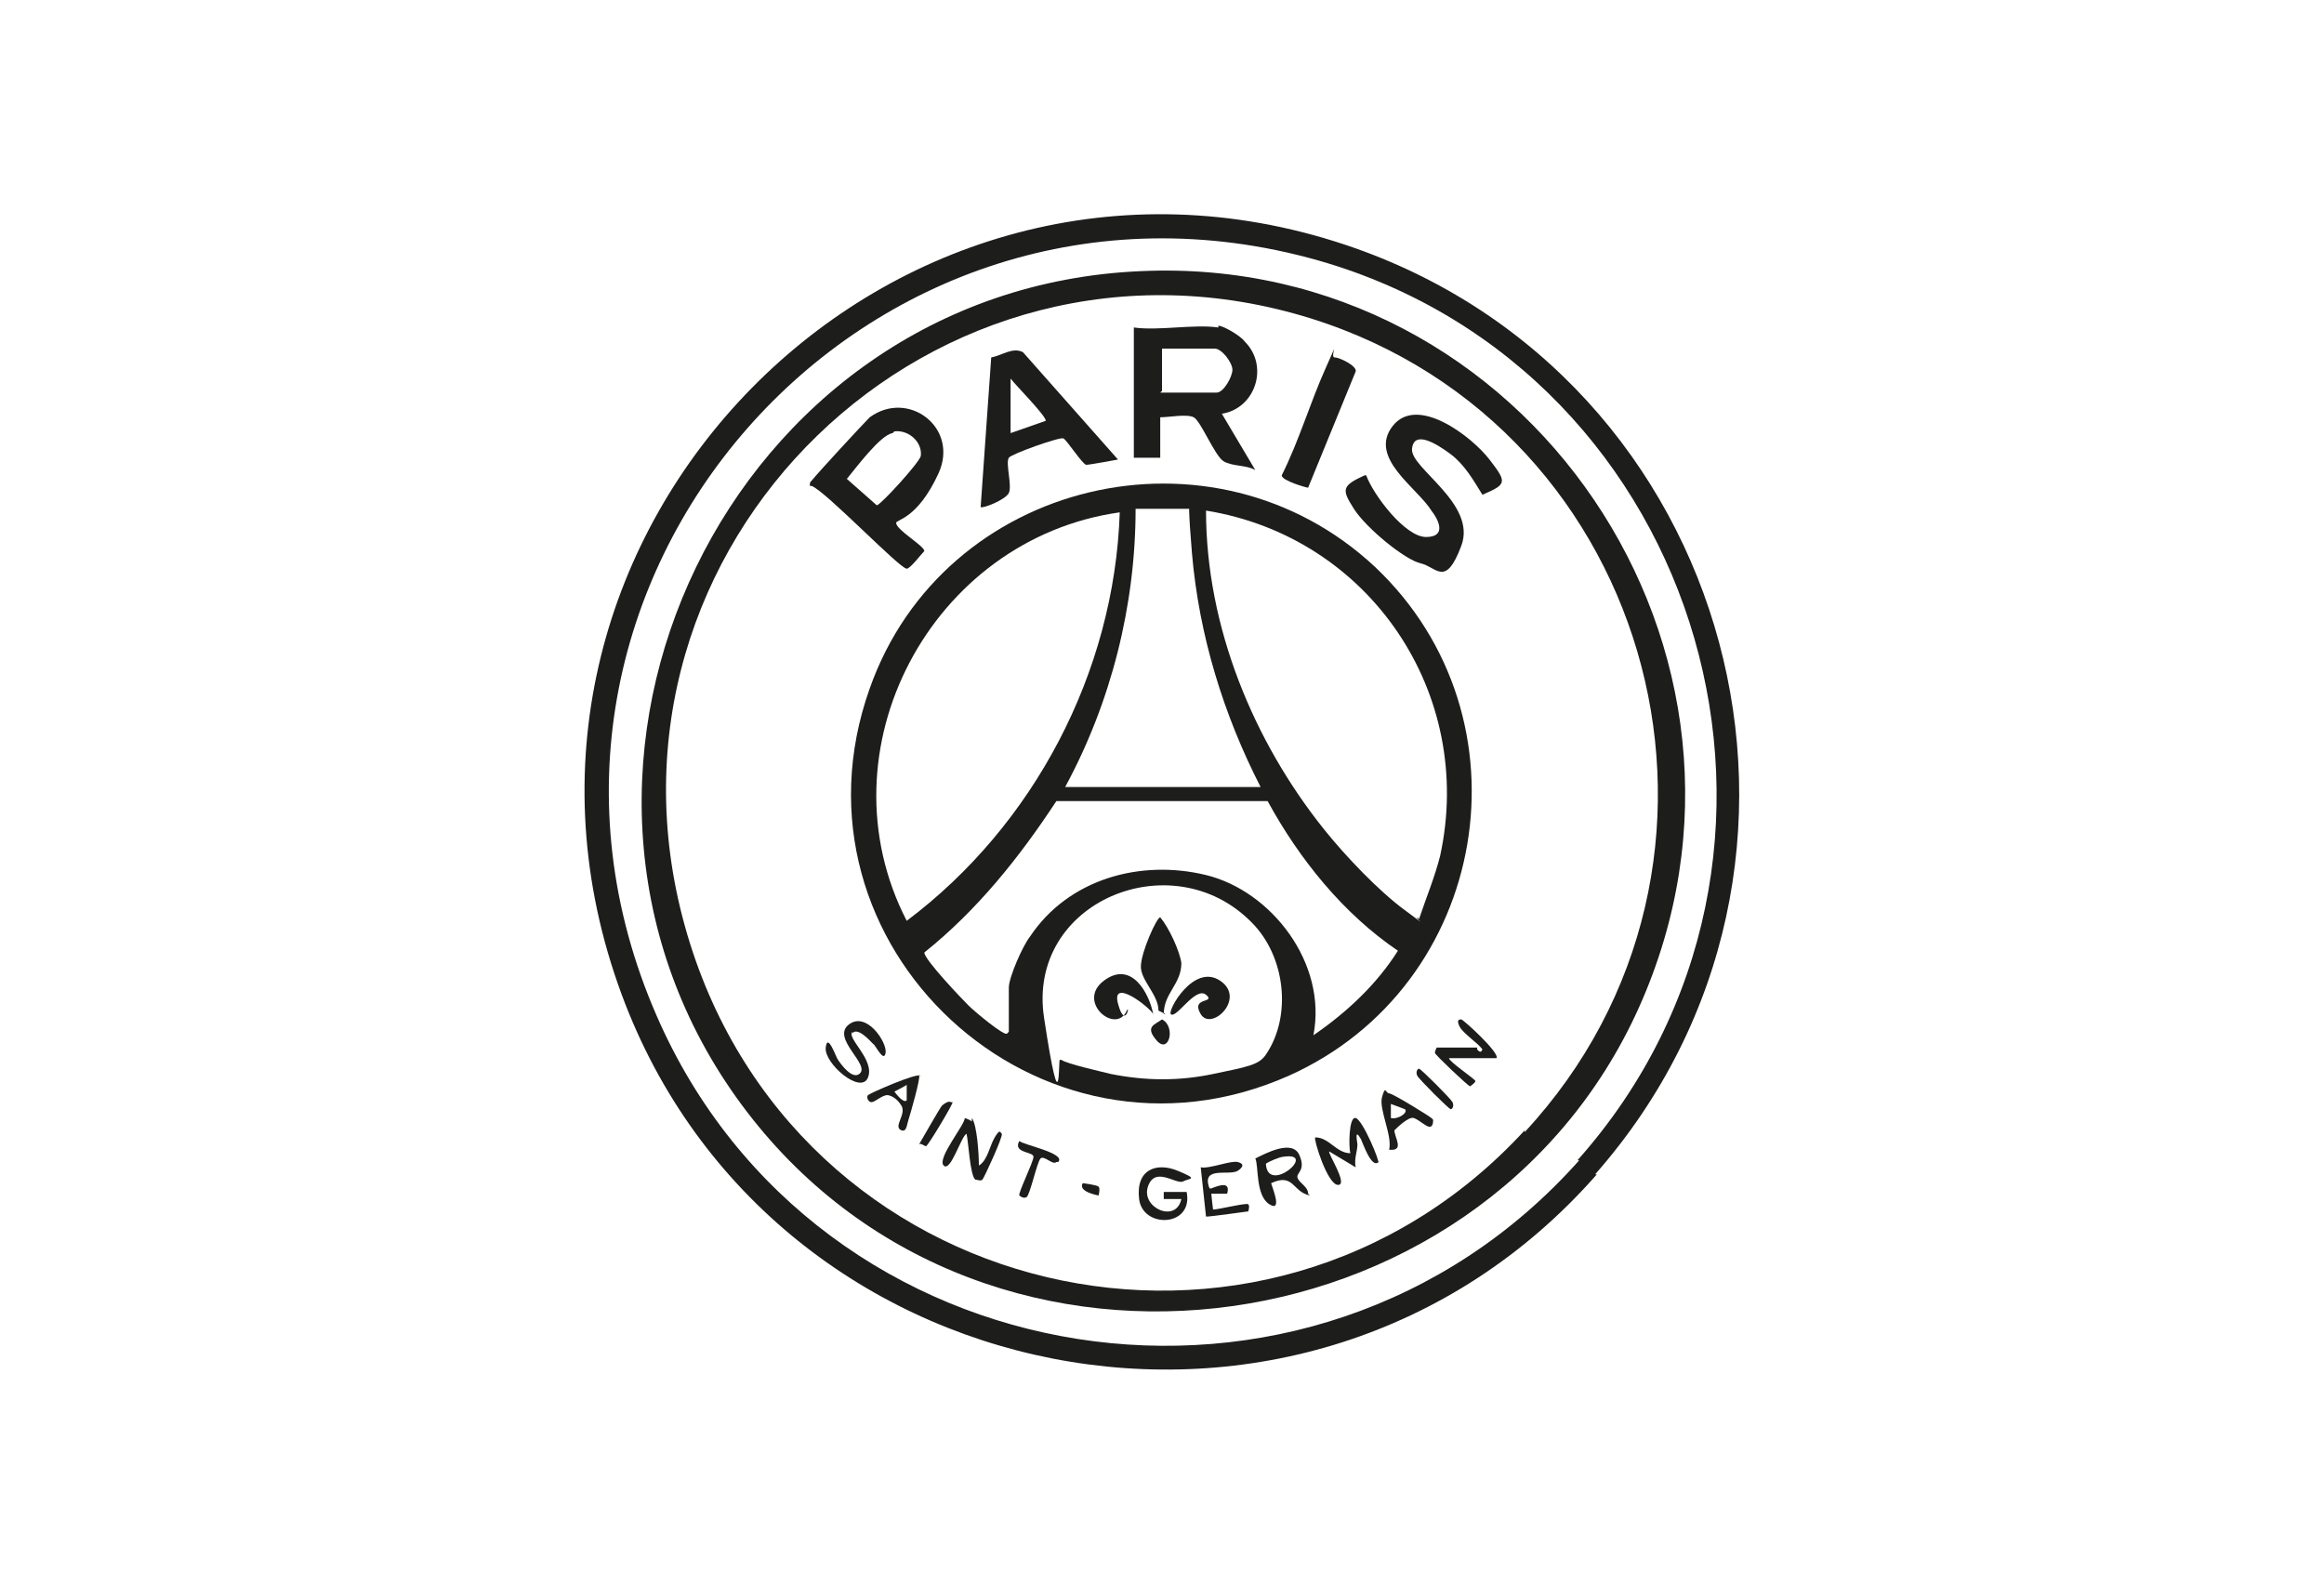 <?xml version="1.0" encoding="UTF-8"?>
<svg id="Ebene_1" xmlns="http://www.w3.org/2000/svg" xmlns:xlink="http://www.w3.org/1999/xlink" version="1.1" viewBox="0 0 132 90">
  <!-- Generator: Adobe Illustrator 29.3.1, SVG Export Plug-In . SVG Version: 2.1.0 Build 151)  -->
  <defs>
    <style>
      .st0 {
        fill: #1d1d1b;
      }
    </style>
  </defs>
  <g id="L0piPY">
    <g>
      <path class="st0" d="M90.7,66.7c-16.5,18.8-47.4,12.7-55.6-10.8C26.1,30.2,50.6,5.3,76.4,13.9c22.2,7.4,29.7,35.2,14.2,52.8ZM89.6,65.9c15.3-17.2,7.3-44.8-14.7-51.1-25.7-7.3-48.3,18.4-37.6,42.9,9.1,20.9,37.2,25.3,52.4,8.2Z"/>
      <path class="st0" d="M64.8,15.4c21.9-1,37.3,21.7,28.3,41.8s-38,23.8-51.3,5.1-.4-45.9,23-46.9ZM86.6,64.3c14.1-15.2,7.6-40-12.1-46.2-21.4-6.7-41.6,12.9-35.6,34.5s32.9,27.7,47.7,11.6Z"/>
      <path class="st0" d="M78.1,32.2c9.1,8.6,6.5,23.8-4.9,28.9-14.2,6.3-29-7.4-23.8-22,4.2-11.9,19.5-15.5,28.7-6.9ZM71.6,44.7c-2.1-4.1-3.5-8.6-3.9-13.3s.1-2.5-.2-2.5h-3c0,5.5-1.4,11-4,15.8h11.2ZM63.6,29.1c-10.7,1.5-17.1,13.5-12.1,23.2,7.2-5.4,11.8-14.1,12.1-23.2ZM80.6,52.2c.4-1.2.9-2.4,1.2-3.6,2-9.2-4-18.1-13.3-19.6,0,6.6,2.7,13.1,6.7,18.1,1.2,1.5,3.1,3.5,4.6,4.6s.6.5.7.4ZM57.3,58.6v-2.5c0-.6.8-2.4,1.2-2.9,2.2-3.3,6.3-4.4,10-3.5s6.9,5,6.1,9.1c1.9-1.3,3.6-2.9,4.8-4.8-3.1-2.1-5.6-5.2-7.4-8.5h-12c-2.1,3.2-4.5,6.2-7.5,8.6,0,.4,2.1,2.6,2.5,3s2.1,1.8,2.2,1.6ZM60.3,60.2c.2.2,2.4.7,2.8.8,2,.4,3.9.4,5.8,0s2.6-.5,3-1.1c1.5-2.2,1.1-5.6-.8-7.5-4.5-4.6-12.8-1.2-11.8,5.4s.8,2.2.9,2.4Z"/>
      <path class="st0" d="M69.2,18.5c.3,0,1.3.6,1.5.9,1.4,1.4.6,3.8-1.3,4.1l1.9,3.2c-.5-.3-1.3-.2-1.8-.5s-1.3-2.3-1.7-2.5-1.4,0-1.9,0v2.3h-1.5v-7.4c1.4.2,3.4-.2,4.8,0ZM65.9,22.3h3.2c.4,0,.9-.9.9-1.3s-.6-1.2-1-1.2h-3v2.4Z"/>
      <path class="st0" d="M77.6,27c.4,1.1,2.2,3.5,3.4,3.5s.7-1,.3-1.5c-.8-1.3-3.6-3-2.2-4.8s4.5.6,5.5,1.9,1,1.4-.4,2c-.5-.8-1-1.7-1.8-2.3s-2.1-1.4-2.2-.3,3.7,3.1,2.8,5.5-1.4,1.2-2.3,1-3.1-2-3.8-3.1-.7-1.3.6-1.9Z"/>
      <path class="st0" d="M46,27.6c0-.2,0-.2.1-.3.4-.5,2.9-3.2,3.3-3.6,2.2-1.6,5.1.6,3.9,3.2s-2.4,2.6-2.4,2.8c0,.4,1.6,1.3,1.6,1.6-.2.2-.8,1-1,1-.4,0-4.6-4.4-5.4-4.7ZM50.7,24.6c-.7.1-2.1,2-2.6,2.6l1.7,1.5c.2,0,2.4-2.4,2.5-2.8.1-.8-.7-1.5-1.5-1.4Z"/>
      <path class="st0" d="M63.5,26.1c0,0-1.6.3-1.8.3s-1.1-1.4-1.3-1.5-3,.9-3.1,1.1c-.2.3.2,1.6,0,2s-1.5.9-1.6.8l.6-8.5c.6-.1,1.2-.6,1.8-.3l5.4,6.1ZM57.4,21.5v3.1l2-.7c0-.3-1.7-2-2-2.4Z"/>
      <path class="st0" d="M74.3,27.7c-.1,0-1.5-.4-1.5-.7,1-2,1.6-4.1,2.5-6.1s.2-.6.5-.6,1.3.5,1.2.8l-2.7,6.6Z"/>
      <path class="st0" d="M78.3,66c-.4.4-.9-1.1-1-1.3-.4-.7-.2.2-.2.3,0,.4-.2.8-.1,1.3l-1.5-.9c-.1.1,1.1,1.9.5,1.9s-1.4-2.6-1.3-2.7c.8,0,1.2.9,2,.9-.1-.3-.1-2.1.3-2s1.4,2.5,1.3,2.6Z"/>
      <path class="st0" d="M74.4,67.9c-1-.2-.9-1.3-2.2-.7,0,.1.7,1.7-.1,1.2s-.6-2.2-.8-2.6c.6-.3,2.1-1.1,2.5-.2s-.2,1-.1,1.3.6.5.6.9ZM72.9,65.7c-.2,0-.9.3-1,.4.1,1.8,3-.7,1-.4Z"/>
      <path class="st0" d="M48.4,58.6c-.3.4,1.3,1.6.9,2.6s-2.5-.8-2.4-1.7.6.6.7.7c.2.3.8,1.1,1.2.8.7-.5-1.6-2-.6-2.8s2.2,1,2.1,1.6-.6-.5-.7-.5c-.2-.2-.9-1-1.2-.6Z"/>
      <path class="st0" d="M83.9,59.6s.2.3.3,0c-.3-.4-1.1-.9-1.3-1.3s0-.4.1-.4c.1,0,2.2,1.9,2,2.2h-2.7c0,.2,1.5,1.2,1.5,1.3s-.3.3-.3.3c-.1,0-2-1.8-2-1.9s.1-.3.1-.3c.7,0,1.6,0,2.3,0Z"/>
      <path class="st0" d="M55.2,63.5c.3.4.4,2.1.4,2.7.5-.3.6-1.1.9-1.6s.3-.3.4-.2-1,2.5-1.1,2.6-.3,0-.4,0c-.3-.2-.4-2.2-.5-2.6-.3.1-.9,2.2-1.3,1.8s1.2-2.3,1.2-2.7c0,0,.3.1.4.2Z"/>
      <path class="st0" d="M67,68.1h-.9s0-.4,0-.4h1.3c.4,2-2.5,2.1-2.7.4s1-2.1,2.2-1.6.7.4.3.6-1.6-.9-2,.3,1.6,2.1,1.9.7Z"/>
      <path class="st0" d="M68.8,67.5c.5-.2,1.1-.4.9.3h-.9c0,.1.1.9.1.9.3,0,1.9-.4,2-.3s0,.4,0,.4c0,0-2.1.3-2.4.3l-.3-2.8c.5.1,1.7-.4,2.1-.3s.3.3,0,.5c-.5.3-2.1-.3-1.6,1Z"/>
      <path class="st0" d="M52.2,61.1c.1.1-.5,2.2-.6,2.5s-.1.7-.4.6c-.5-.2.3-.9,0-1.4s-.7-.6-.8-.6c-.3,0-.7.4-.9.4s-.3-.3-.2-.4,2.8-1.3,3-1.1ZM51.5,62.5v-.9c.1,0-.7.4-.7.4,0,0,.5.7.7.5Z"/>
      <path class="st0" d="M81.4,63.6c0,.1,0,.4-.2.4-.2,0-.6-.4-.9-.5s-1,.6-1.1.7c0,.4.6,1.2-.3,1.1.2-.8-.6-2.3-.4-3s.2-.2.4-.2,2.3,1.3,2.4,1.4ZM79.8,63s-.8-.3-.8-.3v.8c.4.1,1-.3.8-.5Z"/>
      <path class="st0" d="M60,66c-.2.2-.7-.4-.9-.2s-.6,2.1-.8,2.2-.4-.1-.4-.1c-.1-.1.8-1.9.8-2.2s-1.2-.2-.8-.9c.1.2,2.7.7,2.2,1.2Z"/>
      <path class="st0" d="M80.6,60.7c.1,0,1.8,1.7,1.9,1.9s0,.4-.1.4-1.8-1.7-1.9-1.9,0-.4.1-.4Z"/>
      <path class="st0" d="M54.1,62.6c.1,0-1.4,2.5-1.5,2.5s-.3-.2-.4-.1c0,0,1.2-2.1,1.3-2.2s.4-.3.5-.2Z"/>
      <path class="st0" d="M62.4,67.9s-1.2-.2-.9-.7c0,0,.8.1.9.2s0,.5,0,.5Z"/>
      <path class="st0" d="M66.2,57.6l-.4-.2c0-.9-1-1.7-1-2.5s.9-2.8,1.1-2.8c.5.6,1.1,1.9,1.2,2.6,0,1.2-1,1.7-1,2.9Z"/>
      <path class="st0" d="M66.5,57.6c-.2-.2,1.3-2.9,2.8-1.9s-.5,2.9-1.1,1.9.9-.6.3-1.1-1.7,1.4-2,1.1Z"/>
      <path class="st0" d="M65.5,57.6c-.2-.4-2.4-2.1-2-.6s.7,0,.5.4c-.6,1.4-2.9-.5-1.3-1.7s2.6.8,2.8,1.9Z"/>
      <path class="st0" d="M66,57.9c.8.4.4,2-.3,1.2s-.1-.9.3-1.2Z"/>
    </g>
  </g>
</svg>